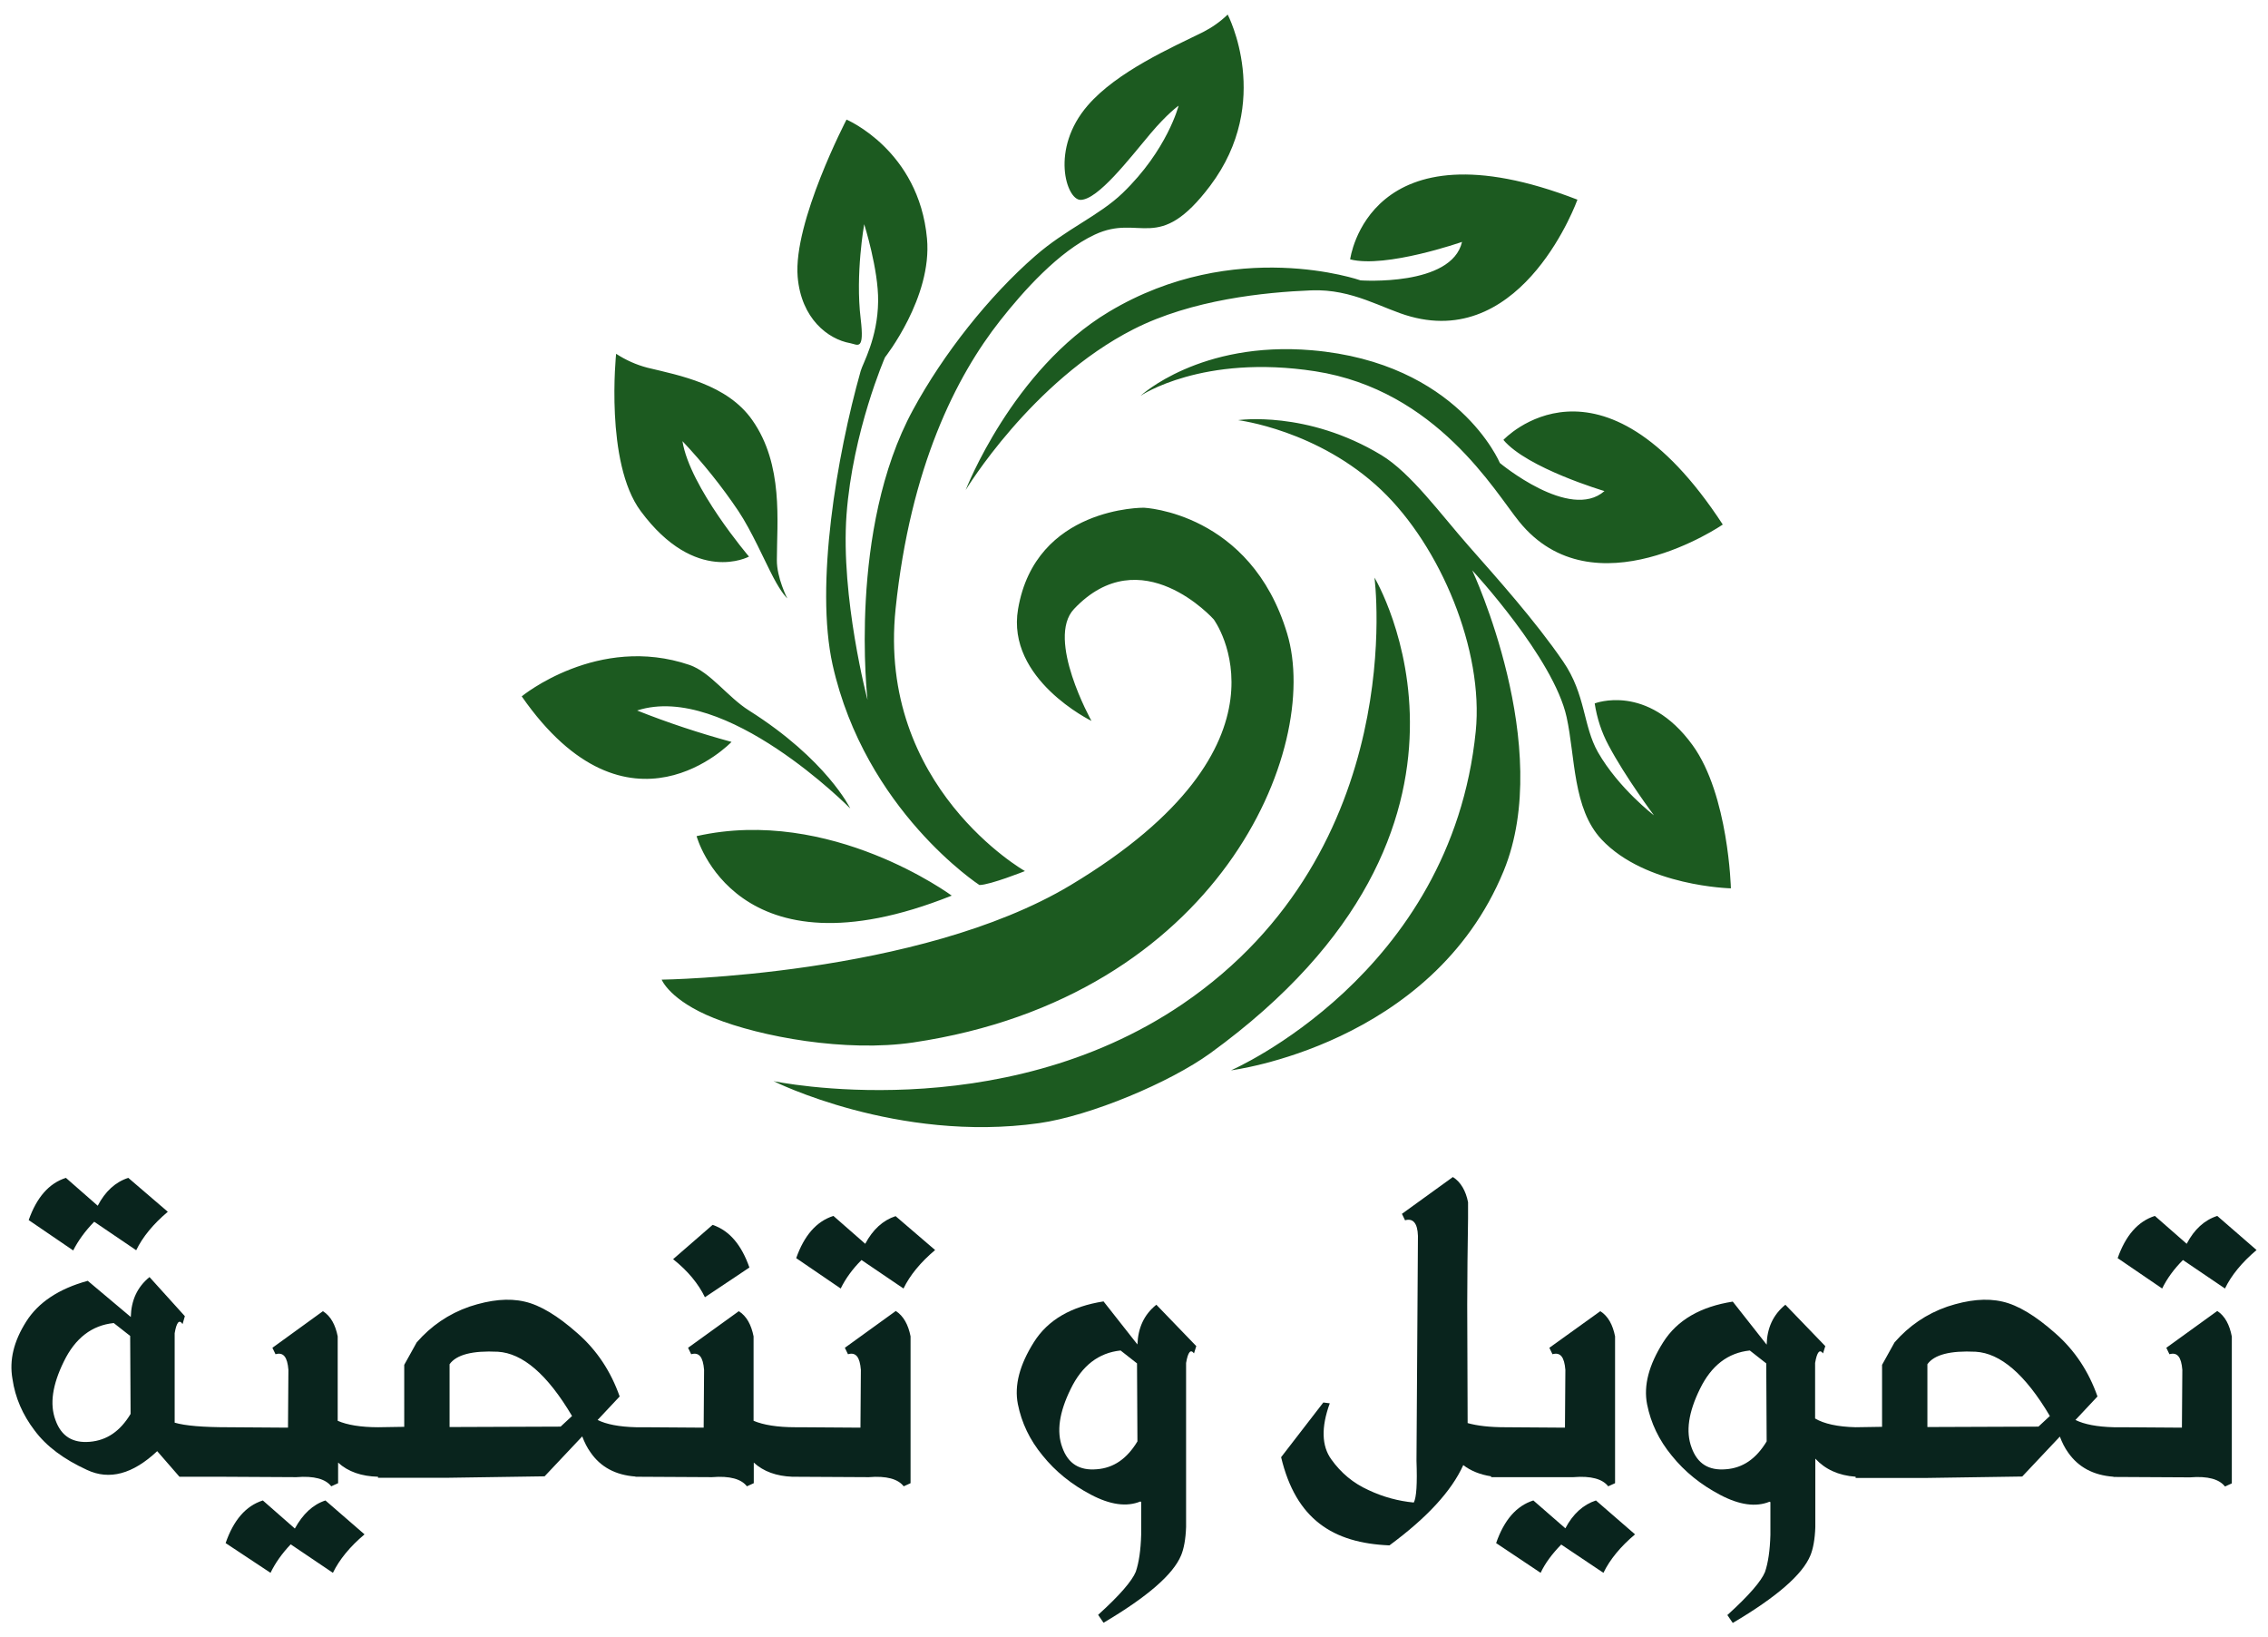 <?xml version="1.0" encoding="utf-8"?>
<!-- Generator: Adobe Illustrator 25.4.1, SVG Export Plug-In . SVG Version: 6.00 Build 0)  -->
<svg version="1.1" id="Layer_1" xmlns="http://www.w3.org/2000/svg" xmlns:xlink="http://www.w3.org/1999/xlink" x="0px" y="0px"
	 viewBox="0 0 1090.7 787.2" style="enable-background:new 0 0 1090.7 787.2;" xml:space="preserve">
<style type="text/css">
	.st0{fill:#1C5A20;}
	.st1{fill:none;}
	.st2{fill:#09241D;}
</style>
<path class="st0" d="M408.9,165c3.6,0.7,6.9,4,5-11.8c-2.6-21.5,1.7-45.4,1.7-45.4s6.9,21.8,6.7,37c-0.2,17.9-7.4,29.9-8.4,33.6
	c-11.5,40.8-22,102.8-13.5,141.2c15.7,70.1,70.6,105.9,70.6,105.9c5.1,0,21.9-6.7,21.9-6.7s-71.1-40.3-62.2-126.1
	c7.1-68.2,29.1-111.7,50.3-138.6c11.1-14.1,28.1-33.2,45.5-41.3c22-10.3,30.4,9.8,55.5-23.5C612.4,48.9,590.4,7,590.4,7
	c-3.5,3.4-7.5,6.2-11.8,8.4c-15.2,7.5-41.4,19-55.5,35.3c-18.1,20.9-10.3,45.5-3.4,45.4c8.4-0.2,23.1-19.4,33.6-31.9
	c8.1-9.6,13.5-13.4,13.5-13.4s-5.4,21.3-26.9,42c-11.3,10.9-27.1,17.2-42,30.2c-22.3,19.4-44.2,47.1-58.8,74
	c-31.4,57.6-21.9,139.5-21.9,139.5c0,0.1-13-49.3-10.1-89.1c3-40.1,18.5-75.6,18.5-75.6s22.8-28.8,20.2-57.1
	c-3.9-42.5-38.7-57.2-38.7-57.2s-25.7,49.3-23.5,75.6C385.3,153.2,398.2,163.1,408.9,165z M439.2,501.2
	C586.1,479.4,635.7,360,619,304.6c-17.5-58.3-68.9-60.5-68.9-60.5s-52.1-0.6-60.5,48.7c-5.8,33.8,35.3,53.8,35.3,53.8
	s-22-39.4-8.4-53.8c32.3-34.2,67.2,5,67.2,5s44.3,59.9-68.9,127.8C441.7,469.4,318.2,471,318.2,471s3.9,10,25.2,18.5
	C365.9,498.5,406.7,506,439.2,501.2z M661,277.7c0,0,17.3,130.5-92.4,205.1c-88.3,59.9-196.6,37-196.6,37s59.5,29.8,127.7,20.2
	c24.7-3.5,62.8-19.5,82.3-33.6C732.7,397.1,661,277.7,661,277.7z M814,358.3c-21.8-30.1-47.1-20.1-47.1-20.1
	c1.1,7.1,3.3,13.9,6.7,20.2c8.1,15.3,21.8,33.6,21.8,33.6s-16.9-12.9-26.9-30.3c-7.3-12.8-5.8-27.7-16.8-43.7
	c-13.5-19.7-32-40.3-45.4-55.5s-27.8-35.1-42-43.7c-35.9-21.7-68.9-16.8-68.9-16.8s38.5,4.7,68.9,33.6c28.5,27.1,49.3,77.1,45.4,116
	c-11.8,117.2-117.7,163-117.7,163s96.6-12,131.1-95.8C747.7,359,708,274.2,708,274.2s39.2,42.2,45.4,70.6c4.2,19.1,2.9,44,16.8,58.8
	c21.2,22.6,62.2,23.5,62.2,23.5S831.3,382.2,814,358.3z M335,402c0,0,18.7,70.2,122.7,28.6C457.6,430.6,399.5,387.5,335,402L335,402
	z M351.8,356.7c-15.4-4.2-30.6-9.2-45.4-15.1c42.4-13.8,102.5,47.1,102.5,47.1s-11.3-23.5-48.7-47.1c-10.2-6.4-18.5-18.4-28.6-21.9
	c-44.1-15-80.7,15.1-80.7,15.1C302.3,408.7,351.8,356.7,351.8,356.7L351.8,356.7z M360.2,267.6c0,0-28.5-33.4-32-55.5
	c9.9,10.5,18.9,21.7,26.9,33.6c6.4,9.6,12.5,23.7,16.8,31.9c4.1,7.8,6.7,10.1,6.7,10.1s-5.1-10-5-18.5c0-18.2,3.3-45.7-11.8-67.2
	c-12.1-17.3-35.1-21.5-50.4-25.2c-5.4-1.4-10.5-3.7-15.1-6.7c0,0-5.5,52.3,11.8,75.6C334.6,281.5,360.2,267.6,360.2,267.6
	L360.2,267.6z M654.3,134.8c0,0-60.4-21.2-121,15.1c-46.5,27.8-68.9,85.7-68.9,85.7s31.6-52.3,80.7-77.3
	c28.1-14.3,63.2-17.8,85.5-18.7c20-0.8,34.4,9,47.8,12.6c54.7,15,80.2-56.2,80.2-56.2c-100.7-39-109.3,28.7-109.3,28.7
	c17.2,4.4,53.8-8.4,53.8-8.4C698.1,137.9,654.3,134.8,654.3,134.8z M723,211.5c11.4,13.6,48.6,24.6,48.6,24.6
	c-16.6,14.6-50.3-13.5-50.3-13.5s-20.1-48.2-90.4-54.2c-53.9-4.6-82.4,21.9-82.4,21.9s29.6-20.2,84-11.8
	c58.5,9.1,86.5,58.1,98.1,72.3c35.7,44.1,97.9,1.4,97.9,1.4C769.4,161.7,723,211.5,723,211.5z"/>
<g>
	<path class="st1" d="M841.5,649.3c-10.6,1.1-18.5,7.3-24,18.5c-5.5,11.3-6.8,20.5-4,28.2c2.9,7.7,8.4,11,16.5,10.4
		c8.2-0.7,14.6-5.1,19.6-13.5l-0.2-37.5L841.5,649.3z"/>
	<path class="st1" d="M239.3,649.9c-12.1-0.7-19.9,1.3-23.2,6v30.2l53.4-0.2l5.5-5.1C263.2,660.8,251.3,650.6,239.3,649.9z"/>
	<path class="st1" d="M54.7,636c-10.6,1.1-18.5,7.3-24,18.5c-5.5,11.3-6.8,20.5-4,28.2c2.9,7.7,8.4,11,16.5,10.4
		c8.2-0.7,14.6-5.1,19.6-13.5l-0.2-37.5L54.7,636z"/>
	<path class="st1" d="M538.9,649.3c-10.6,1.1-18.5,7.3-24,18.5c-5.5,11.3-6.8,20.5-4,28.2c2.9,7.7,8.4,11,16.5,10.4
		c8.2-0.7,14.6-5.1,19.6-13.5l-0.2-37.5L538.9,649.3z"/>
	<path class="st1" d="M950,649.9c-12.1-0.7-19.9,1.3-23.2,6v30.2l53.4-0.2l5.5-5.1C973.9,660.8,962,650.6,950,649.9z"/>
	<path class="st2" d="M45.3,587.4l20.2,13.7c3.1-6.4,8.2-12.6,15.2-18.5l-19-16.3c-6.2,2-11.1,6.5-14.7,13.4l-15.3-13.4
		c-8.2,2.6-14.1,9.5-17.9,20.3l21.4,14.6C37.6,596.5,40.9,591.9,45.3,587.4z"/>
	<path class="st2" d="M141.8,734.9l-15.4-13.5c-8.2,2.6-14.1,9.5-17.9,20.5l21.6,14.3c2.2-4.6,5.5-9.3,9.7-13.7l20.3,13.7
		c3.1-6.4,8.2-12.6,15.2-18.5l-18.8-16.3C150.4,723.4,145.6,728,141.8,734.9z"/>
	<path class="st2" d="M339,623.7l21.4-14.3c-3.8-10.8-9.5-17.7-17.7-20.5l-19,16.5C330.9,611.1,335.9,617.3,339,623.7z"/>
	<path class="st2" d="M416.1,598l-15.3-13.4c-8.2,2.6-14.1,9.5-17.9,20.3l21.4,14.6c2.3-4.7,5.6-9.3,10-13.7l20.2,13.7
		c3.1-6.4,8.2-12.6,15.2-18.5l-19-16.3C424.6,586.7,419.7,591.2,416.1,598z"/>
	<path class="st2" d="M430.8,630.3L406.3,648l1.5,3.1c3.8-1.1,5.7,1.3,6.2,7.5l-0.2,27.8l-29.1-0.2l0,0h-2.2
		c-8.6,0-15.4-1.1-20.1-3.1v-40.6c-1.1-5.5-3.3-9.7-7.1-12.1L330.9,648l1.5,3.1c3.8-1.1,5.7,1.3,6.2,7.5l-0.2,27.8l-28.7-0.2l0,0
		c-0.6,0-1.1,0-1.7,0h-2.1c-8.1-0.2-14.3-1.4-18.5-3.5l10.6-11.3c-4.2-11.9-10.8-22.1-20.3-30.4c-9.5-8.4-17.9-13.5-25.4-15.2
		c-7.7-1.8-16.5-0.9-26.5,2.4c-10.1,3.5-18.5,9.3-25.4,17.2l-6,10.8V686l-12.5,0.2c-8.3,0-15-1.1-19.5-3.1v-40.6
		c-1.1-5.5-3.3-9.7-7.1-12.1L131,648l1.5,3.1c3.8-1.1,5.7,1.3,6.2,7.5l-0.2,27.8l-28.7-0.2l0,0c-12.1,0-20.7-0.7-25.8-2.2v-43
		c0.9-5.3,2.2-6.8,3.8-4.4l1.1-3.8l-17-18.8c-6,4.9-8.8,11.3-9,19.2l-20.7-17.4c-13.9,3.8-23.8,10.4-29.6,19.6
		c-6,9.5-8.2,18.5-6.6,27.6c1.3,9,4.9,17.2,10.6,24.7c5.7,7.7,14.1,13.9,25.2,19c10.8,5.1,22.1,2,33.8-9L86.3,710h19.4l36.8,0.2
		c8.6-0.7,14.1,0.9,16.8,4.4l3.3-1.5v-9.9c4.8,4.4,11.3,6.6,19.2,6.8v0.5h33.1l47-0.7l18.1-19.2c1.1,2.9,2.4,5.5,4,7.7
		c4.8,7,12,10.9,21.6,11.6v0.1l36.8,0.2c8.6-0.7,14.1,0.9,16.8,4.4l3.3-1.5v-9.9c4.7,4.3,10.9,6.5,18.5,6.8l0,0l36.8,0.2
		c8.6-0.7,14.1,0.9,16.8,4.4l3.3-1.5v-52.3v-10.6v-7.7C436.8,636.9,434.5,632.7,430.8,630.3z M43.2,693.2
		c-8.2,0.7-13.7-2.6-16.5-10.4c-2.9-7.7-1.5-17,4-28.2c5.5-11.3,13.5-17.4,24-18.5l7.9,6.2l0.2,37.5
		C57.8,688.1,51.4,692.5,43.2,693.2z M269.6,685.9l-53.4,0.2v-30.2c3.3-4.6,11-6.6,23.2-6c11.9,0.7,23.8,10.8,35.7,30.9L269.6,685.9
		z"/>
	<path class="st2" d="M547,646.4l-16.3-20.7c-15.4,2.4-26.7,8.8-33.5,19.6s-9.5,20.7-7.7,29.8c1.8,9,5.7,17.2,11.9,24.7
		c6.2,7.7,13.9,13.9,23.2,18.8c9.3,4.9,17.2,6,23.8,3.3l0.4,0.2v15.7c-0.2,7.5-1.1,13.5-2.6,17.9c-1.8,4.4-7.7,11.3-18.1,20.7
		l2.6,3.8c21-12.4,33.5-23.2,37.3-32.4c1.3-3.1,2.2-7.7,2.4-13.7v-78.8c0.9-5.3,2.2-6.8,3.8-4.6l1.1-3.5l-19.2-19.9
		C550.1,632.1,547.3,638.5,547,646.4z M527.4,706.4c-8.2,0.7-13.7-2.6-16.5-10.4c-2.9-7.7-1.5-17,4-28.2c5.5-11.3,13.5-17.4,24-18.5
		l7.9,6.2L547,693C542,701.3,535.6,705.8,527.4,706.4z"/>
	<path class="st2" d="M752.8,734.8l-15.4-13.4c-8.2,2.6-14.1,9.5-17.9,20.5l21.4,14.3c2.2-4.7,5.6-9.2,9.9-13.6l20.3,13.6
		c3.1-6.4,8.2-12.6,15.2-18.5l-18.8-16.3C761.4,723.4,756.4,727.9,752.8,734.8z"/>
	<path class="st2" d="M756.6,710.2c8.6-0.7,14.1,0.9,16.8,4.4l3.3-1.5v-52.3v-10.6v-7.7c-1.1-5.5-3.3-9.7-7.1-12.1L745.1,648
		l1.5,3.1c3.8-1.1,5.7,1.3,6.2,7.5l-0.2,27.8l-28.7-0.2l0,0c-7.5,0-13.5-0.7-18.1-2l-0.2-56.9c0-13.7,0.2-27.6,0.4-41.5V578
		c-1.1-5.5-3.5-9.7-7.3-12.1l-24.5,17.7l1.5,3.1c3.8-1.1,6,1.3,6.2,7.5l-0.7,108.1c0.4,11,0,17.7-1.3,20.1c-7.3-0.7-14.6-2.6-21.8-6
		c-7.3-3.3-13.2-8.2-17.9-14.8c-4.6-6.4-4.9-15.4-0.7-26.9l-3.1-0.4l-20.3,26.3c7.1,29.8,24.9,41.3,52.1,42.4
		c17.9-13.2,29.8-26,35.5-38.6c3.6,2.8,8.2,4.6,13.4,5.4v0.4H756.6z"/>
	<path class="st2" d="M1066.3,584.6c-6.2,2-11.1,6.5-14.7,13.4l-15.3-13.4c-8.2,2.6-14.1,9.5-17.9,20.3l21.4,14.6
		c2.3-4.7,5.6-9.3,10-13.7l20.2,13.7c3.1-6.4,8.2-12.6,15.2-18.5L1066.3,584.6z"/>
	<path class="st2" d="M1066.3,630.3l-24.5,17.7l1.5,3.1c3.8-1.1,5.7,1.3,6.2,7.5l-0.2,27.8l-28.9-0.2l0,0c-0.5,0-1.1,0-1.6,0h-2.2
		c-8.1-0.2-14.3-1.4-18.5-3.5l10.6-11.3c-4.2-11.9-10.8-22.1-20.3-30.4c-9.5-8.4-17.9-13.5-25.4-15.2c-7.7-1.8-16.5-0.9-26.5,2.4
		c-10.1,3.5-18.5,9.3-25.4,17.2l-6,10.8V686l-12.7,0.2c-8.7-0.2-15.3-1.7-19.5-4.2v-26.7c0.9-5.3,2.2-6.8,3.8-4.6l1.1-3.5
		l-19.2-19.9c-6,4.9-8.8,11.3-9,19.2l-16.3-20.7c-15.4,2.4-26.7,8.8-33.5,19.6s-9.5,20.7-7.7,29.8c1.8,9,5.7,17.2,11.9,24.7
		c6.2,7.7,13.9,13.9,23.2,18.8c9.3,4.9,17.2,6,23.8,3.3l0.4,0.2v15.7c-0.2,7.5-1.1,13.5-2.6,17.9c-1.8,4.4-7.7,11.3-18.1,20.7
		l2.6,3.8c21-12.4,33.5-23.2,37.3-32.4c1.3-3.1,2.2-7.7,2.4-13.7v-32.9c4.7,5.1,11.1,8.1,19.4,8.7v0.6h33.1l47-0.7l18.1-19.2
		c1.1,2.9,2.4,5.5,4,7.7c4.9,7,12.1,10.9,21.8,11.6v0.1l36.8,0.2c8.6-0.7,14.1,0.9,16.8,4.4l3.3-1.5v-52.3v-10.6v-7.7
		C1072.2,636.9,1070,632.7,1066.3,630.3z M830,706.4c-8.2,0.7-13.7-2.6-16.5-10.4c-2.9-7.7-1.5-17,4-28.2
		c5.5-11.3,13.5-17.4,24-18.5l7.9,6.2l0.2,37.5C844.6,701.3,838.2,705.8,830,706.4z M980.3,685.9l-53.4,0.2v-30.2
		c3.3-4.6,11-6.6,23.2-6c11.9,0.7,23.8,10.8,35.7,30.9L980.3,685.9z"/>
</g>
</svg>
